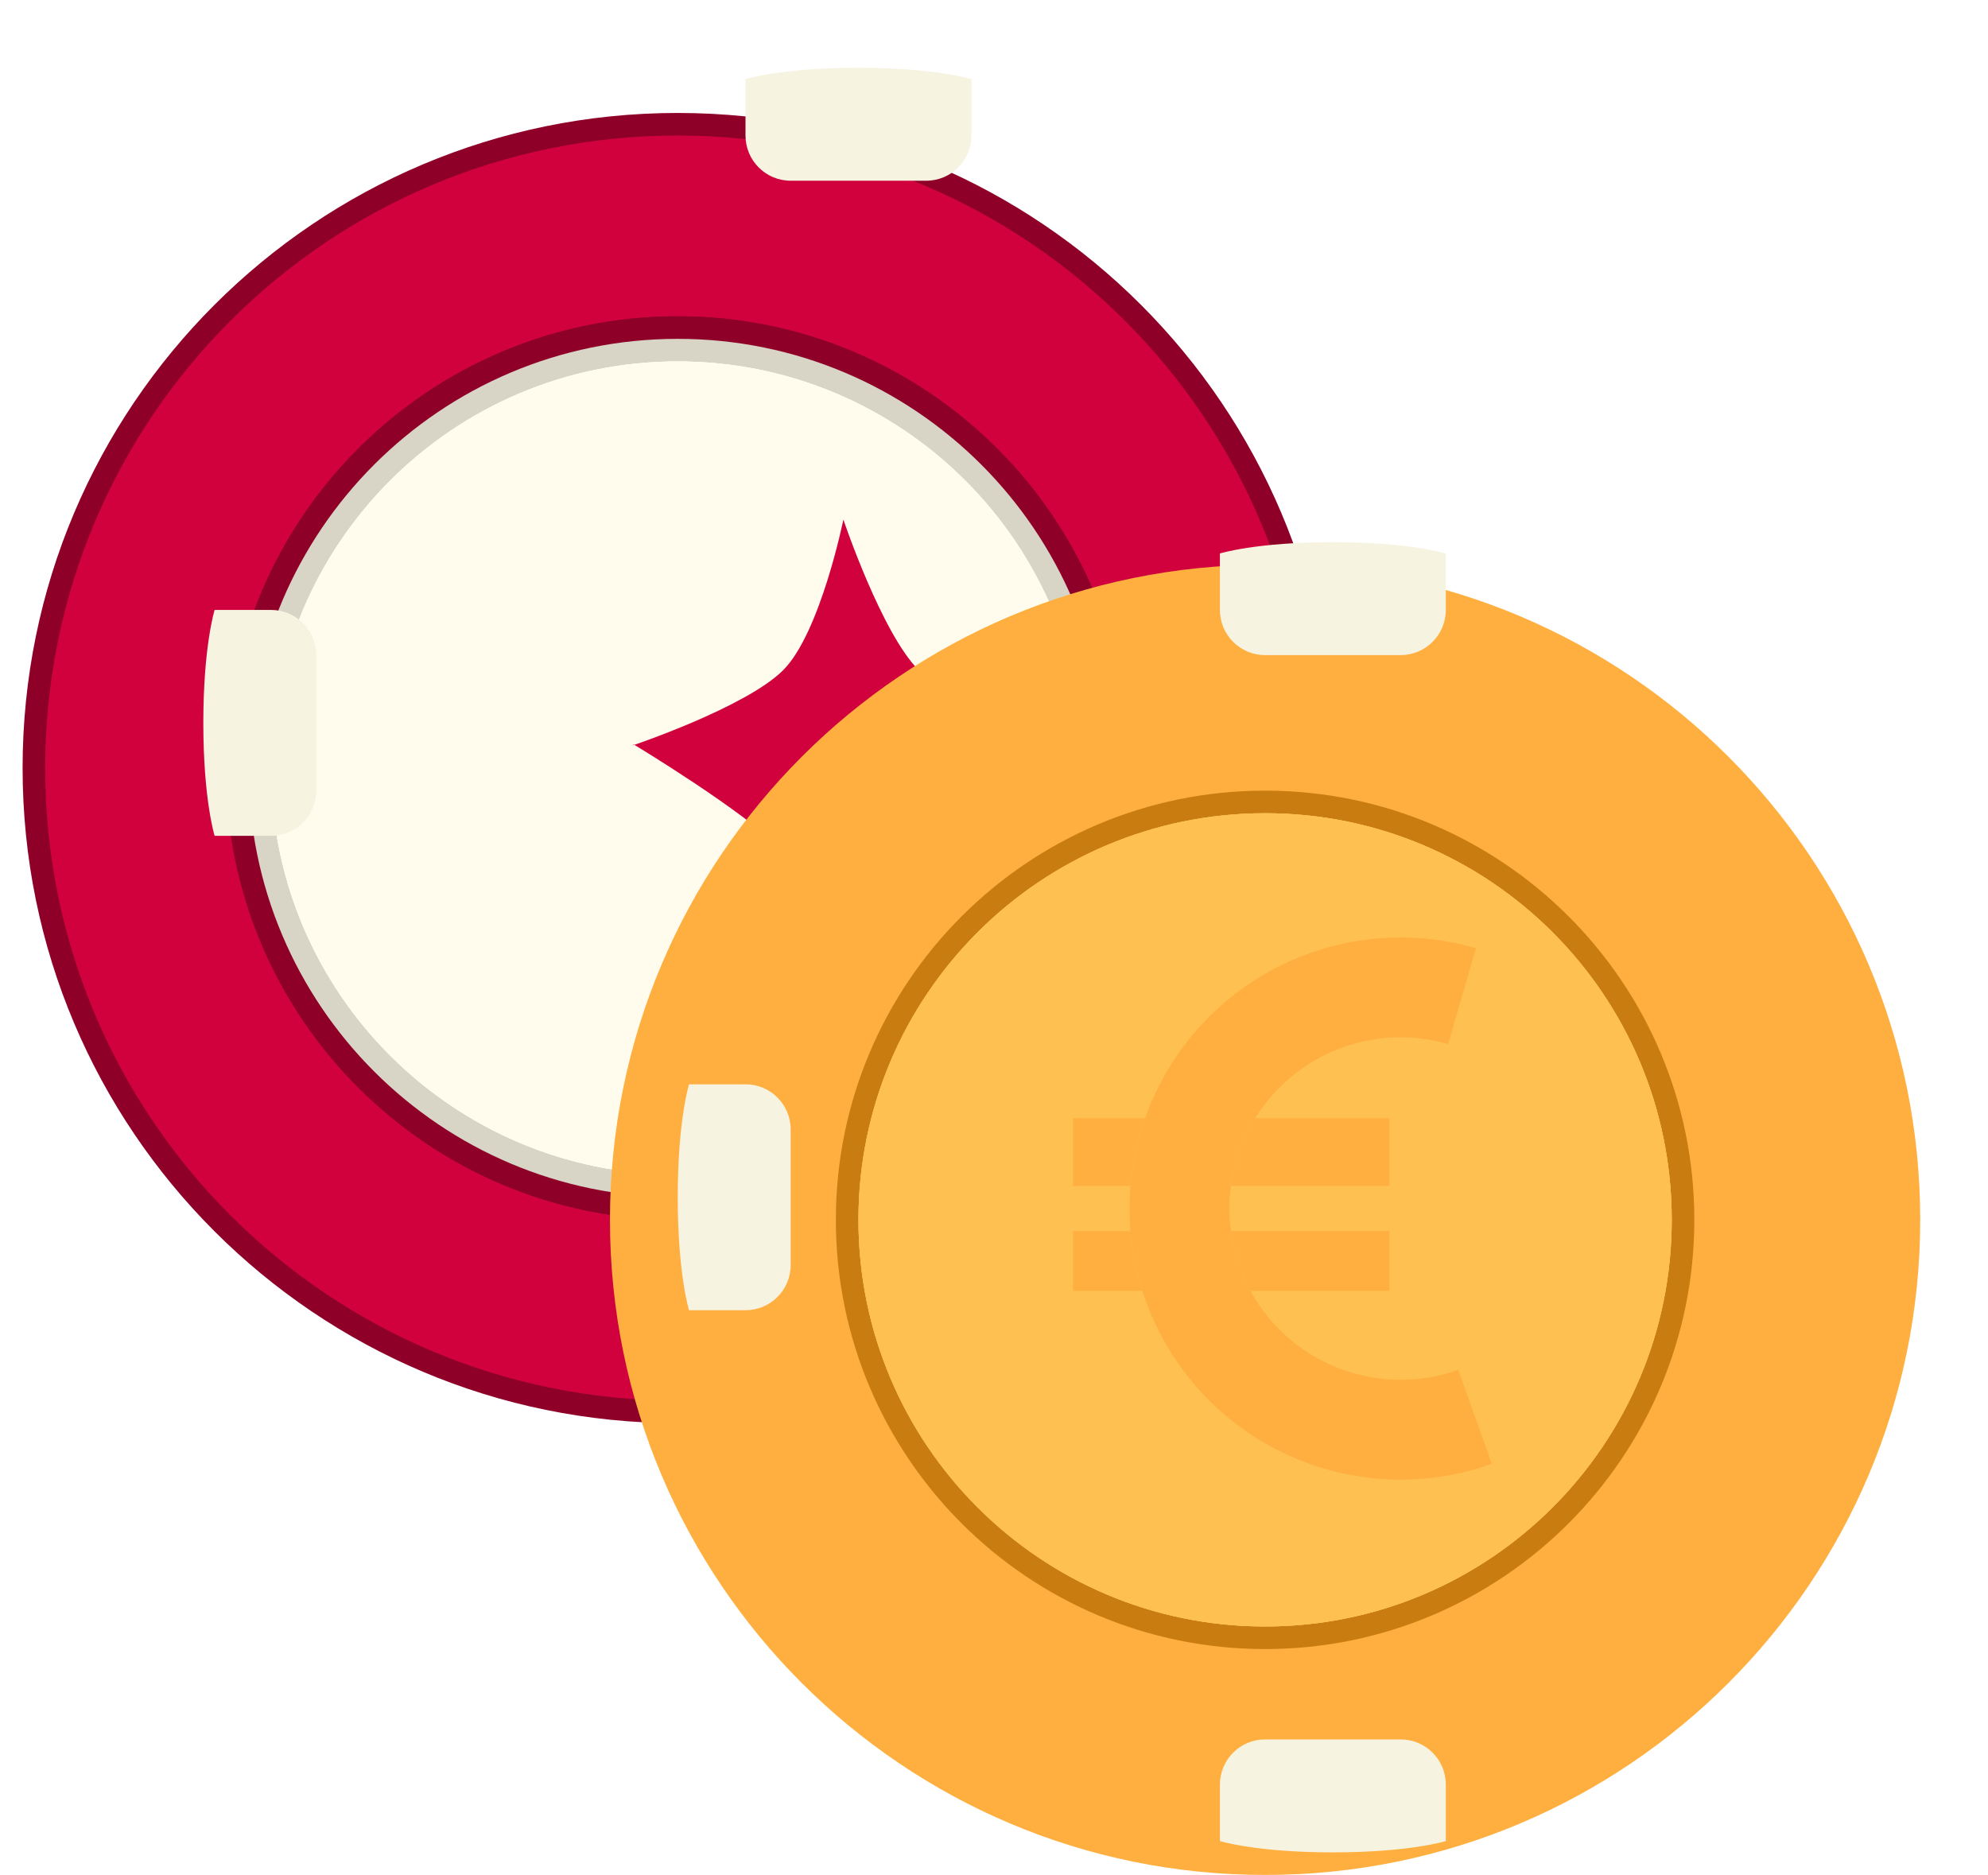 <svg width="88" height="83" viewBox="0 0 88 83" fill="none" xmlns="http://www.w3.org/2000/svg">
<g filter="url(#filter0_ii_2554_29267)">
<path d="M67 32C67 48.016 54.016 61 38 61C21.984 61 9 48.016 9 32C9 15.984 21.984 3 38 3C54.016 3 67 15.984 67 32Z" fill="#8F0029"/>
<path d="M66 32C66 47.464 53.464 60 38 60C22.536 60 10 47.464 10 32C10 16.536 22.536 4 38 4C53.464 4 66 16.536 66 32Z" fill="#D1013E"/>
<path d="M58 32C58 43.046 49.046 52 38 52C26.954 52 18 43.046 18 32C18 20.954 26.954 12 38 12C49.046 12 58 20.954 58 32Z" fill="#8F0029"/>
<path d="M58 32C58 43.046 49.046 52 38 52C26.954 52 18 43.046 18 32C18 20.954 26.954 12 38 12C49.046 12 58 20.954 58 32Z" fill="#8F0029"/>
<path d="M57 32C57 42.493 48.493 51 38 51C27.507 51 19 42.493 19 32C19 21.507 27.507 13 38 13C48.493 13 57 21.507 57 32Z" fill="#D8D5C7"/>
<path d="M56 32C56 41.941 47.941 50 38 50C28.059 50 20 41.941 20 32C20 22.059 28.059 14 38 14C47.941 14 56 22.059 56 32Z" fill="#FFFCED"/>
<path d="M56 32C56 41.941 47.941 50 38 50C28.059 50 20 41.941 20 32C20 22.059 28.059 14 38 14C47.941 14 56 22.059 56 32Z" fill="#FFFCED"/>
<path d="M56 32C56 41.941 47.941 50 38 50C28.059 50 20 41.941 20 32C20 22.059 28.059 14 38 14C47.941 14 56 22.059 56 32Z" fill="#FFFCED"/>
</g>
<path d="M34.667 29.667C36.313 28.02 37.333 23 37.333 23C37.333 23 39.02 28.02 40.667 29.667C42.313 31.313 52 31 52 31V33.667C52 33.667 48.305 35.17 46.667 37C45.113 38.735 40 43 40 43H36C36 43 35.975 39.013 34.667 37.667C32.955 35.906 28.053 32.956 28.053 32.956L28 33C28 33 33.02 31.313 34.667 29.667Z" fill="#D1013E"/>
<g filter="url(#filter1_i_2554_29267)">
<path d="M88 53C88 69.016 75.016 82 59 82C42.984 82 30 69.016 30 53C30 36.984 42.984 24 59 24C75.016 24 88 36.984 88 53Z" fill="#FFAF3F"/>
<path d="M87 53C87 68.464 74.464 81 59 81C43.536 81 31 68.464 31 53C31 37.536 43.536 25 59 25C74.464 25 87 37.536 87 53Z" fill="#FFAF3F"/>
<path d="M79 53C79 64.046 70.046 73 59 73C47.954 73 39 64.046 39 53C39 41.954 47.954 33 59 33C70.046 33 79 41.954 79 53Z" fill="#FFAF3F"/>
<path d="M79 53C79 64.046 70.046 73 59 73C47.954 73 39 64.046 39 53C39 41.954 47.954 33 59 33C70.046 33 79 41.954 79 53Z" fill="#FFAF3F"/>
<path d="M78 53C78 63.493 69.493 72 59 72C48.507 72 40 63.493 40 53C40 42.507 48.507 34 59 34C69.493 34 78 42.507 78 53Z" fill="#C97C10"/>
<path d="M77 53C77 62.941 68.941 71 59 71C49.059 71 41 62.941 41 53C41 43.059 49.059 35 59 35C68.941 35 77 43.059 77 53Z" fill="#FFC052"/>
<path d="M77 53C77 62.941 68.941 71 59 71C49.059 71 41 62.941 41 53C41 43.059 49.059 35 59 35C68.941 35 77 43.059 77 53Z" fill="#FFC052"/>
<path d="M77 53C77 62.941 68.941 71 59 71C49.059 71 41 62.941 41 53C41 43.059 49.059 35 59 35C68.941 35 77 43.059 77 53Z" fill="#FFC052"/>
</g>
<g filter="url(#filter2_i_2554_29267)">
<path d="M65.833 41.472C64.016 40.947 62.1 40.858 60.242 41.214C58.384 41.57 56.636 42.361 55.142 43.521C53.647 44.681 52.448 46.178 51.643 47.889C51.472 48.253 51.319 48.623 51.186 49C50.844 49.968 50.627 50.977 50.542 52C50.504 52.455 50.492 52.912 50.506 53.37C50.512 53.581 50.524 53.791 50.542 54C50.617 54.9 50.794 55.787 51.067 56.644C51.301 57.378 51.605 58.09 51.978 58.77C52.888 60.429 54.177 61.849 55.74 62.915C57.303 63.98 59.096 64.662 60.972 64.902C62.849 65.143 64.756 64.937 66.537 64.3L65.05 60.137C63.925 60.539 62.72 60.669 61.535 60.517C60.35 60.365 59.218 59.935 58.23 59.262C57.243 58.589 56.429 57.692 55.855 56.644C55.404 55.822 55.11 54.925 54.987 54C54.953 53.746 54.932 53.491 54.925 53.234C54.912 52.82 54.933 52.408 54.987 52C55.09 51.231 55.31 50.479 55.643 49.772C55.768 49.506 55.908 49.248 56.062 49C56.535 48.239 57.141 47.565 57.853 47.013C58.797 46.28 59.9 45.781 61.074 45.556C62.247 45.331 63.457 45.387 64.605 45.719L65.833 41.472Z" fill="#FFAF3F"/>
<path d="M54.987 54C55.11 54.925 55.404 55.822 55.855 56.644H62V54H54.987Z" fill="#FFAF3F"/>
<path d="M56.062 49C55.908 49.248 55.768 49.506 55.643 49.772C55.31 50.479 55.09 51.231 54.987 52H62V49H56.062Z" fill="#FFAF3F"/>
<path d="M51.186 49H48V52H50.542C50.627 50.977 50.844 49.968 51.186 49Z" fill="#FFAF3F"/>
<path d="M50.542 54H48V56.644H51.067C50.794 55.787 50.617 54.9 50.542 54Z" fill="#FFAF3F"/>
</g>
<path d="M33 3.5C33 3.5 34.603 3 38 3C41.397 3 43 3.5 43 3.5V6C43 7.105 42.105 8 41 8H35C33.895 8 33 7.105 33 6V3.5Z" fill="#F7F3E1"/>
<path d="M9.5 37C9.5 37 9 35.397 9 32C9 28.603 9.5 27 9.5 27H12C13.105 27 14 27.895 14 29V35C14 36.105 13.105 37 12 37H9.5Z" fill="#F7F3E1"/>
<path d="M30.5 58C30.5 58 30 56.397 30 53C30 49.603 30.5 48 30.5 48H33C34.105 48 35 48.895 35 50V56C35 57.105 34.105 58 33 58H30.5Z" fill="#F7F3E1"/>
<path d="M64 24.5C64 24.5 62.397 24 59 24C55.603 24 54 24.5 54 24.5V27C54 28.105 54.895 29 56 29H62C63.105 29 64 28.105 64 27V24.5Z" fill="#F7F3E1"/>
<path d="M64 81.5C64 81.5 62.397 82 59 82C55.603 82 54 81.5 54 81.5V79C54 77.895 54.895 77 56 77H62C63.105 77 64 77.895 64 79V81.5Z" fill="#F7F3E1"/>
<defs>
<filter id="filter0_ii_2554_29267" x="5" y="3" width="62" height="59" filterUnits="userSpaceOnUse" color-interpolation-filters="sRGB">
<feFlood flood-opacity="0" result="BackgroundImageFix"/>
<feBlend mode="normal" in="SourceGraphic" in2="BackgroundImageFix" result="shape"/>
<feColorMatrix in="SourceAlpha" type="matrix" values="0 0 0 0 0 0 0 0 0 0 0 0 0 0 0 0 0 0 127 0" result="hardAlpha"/>
<feOffset dx="-5" dy="1"/>
<feGaussianBlur stdDeviation="2"/>
<feComposite in2="hardAlpha" operator="arithmetic" k2="-1" k3="1"/>
<feColorMatrix type="matrix" values="0 0 0 0 0 0 0 0 0 0 0 0 0 0 0 0 0 0 0.25 0"/>
<feBlend mode="normal" in2="shape" result="effect1_innerShadow_2554_29267"/>
<feColorMatrix in="SourceAlpha" type="matrix" values="0 0 0 0 0 0 0 0 0 0 0 0 0 0 0 0 0 0 127 0" result="hardAlpha"/>
<feOffset dx="-3" dy="1"/>
<feGaussianBlur stdDeviation="2"/>
<feComposite in2="hardAlpha" operator="arithmetic" k2="-1" k3="1"/>
<feColorMatrix type="matrix" values="0 0 0 0 0.82 0 0 0 0 0.004 0 0 0 0 0.243 0 0 0 1 0"/>
<feBlend mode="normal" in2="effect1_innerShadow_2554_29267" result="effect2_innerShadow_2554_29267"/>
</filter>
<filter id="filter1_i_2554_29267" x="27" y="24" width="61" height="59" filterUnits="userSpaceOnUse" color-interpolation-filters="sRGB">
<feFlood flood-opacity="0" result="BackgroundImageFix"/>
<feBlend mode="normal" in="SourceGraphic" in2="BackgroundImageFix" result="shape"/>
<feColorMatrix in="SourceAlpha" type="matrix" values="0 0 0 0 0 0 0 0 0 0 0 0 0 0 0 0 0 0 127 0" result="hardAlpha"/>
<feOffset dx="-3" dy="1"/>
<feGaussianBlur stdDeviation="2"/>
<feComposite in2="hardAlpha" operator="arithmetic" k2="-1" k3="1"/>
<feColorMatrix type="matrix" values="0 0 0 0 0.817 0 0 0 0 0.55 0 0 0 0 0.177 0 0 0 1 0"/>
<feBlend mode="normal" in2="shape" result="effect1_innerShadow_2554_29267"/>
</filter>
<filter id="filter2_i_2554_29267" x="47.5" y="41" width="19.037" height="24.5" filterUnits="userSpaceOnUse" color-interpolation-filters="sRGB">
<feFlood flood-opacity="0" result="BackgroundImageFix"/>
<feBlend mode="normal" in="SourceGraphic" in2="BackgroundImageFix" result="shape"/>
<feColorMatrix in="SourceAlpha" type="matrix" values="0 0 0 0 0 0 0 0 0 0 0 0 0 0 0 0 0 0 127 0" result="hardAlpha"/>
<feOffset dx="-0.5" dy="0.5"/>
<feGaussianBlur stdDeviation="2"/>
<feComposite in2="hardAlpha" operator="arithmetic" k2="-1" k3="1"/>
<feColorMatrix type="matrix" values="0 0 0 0 0.871 0 0 0 0 0.571 0 0 0 0 0.152 0 0 0 1 0"/>
<feBlend mode="normal" in2="shape" result="effect1_innerShadow_2554_29267"/>
</filter>
</defs>
</svg>
